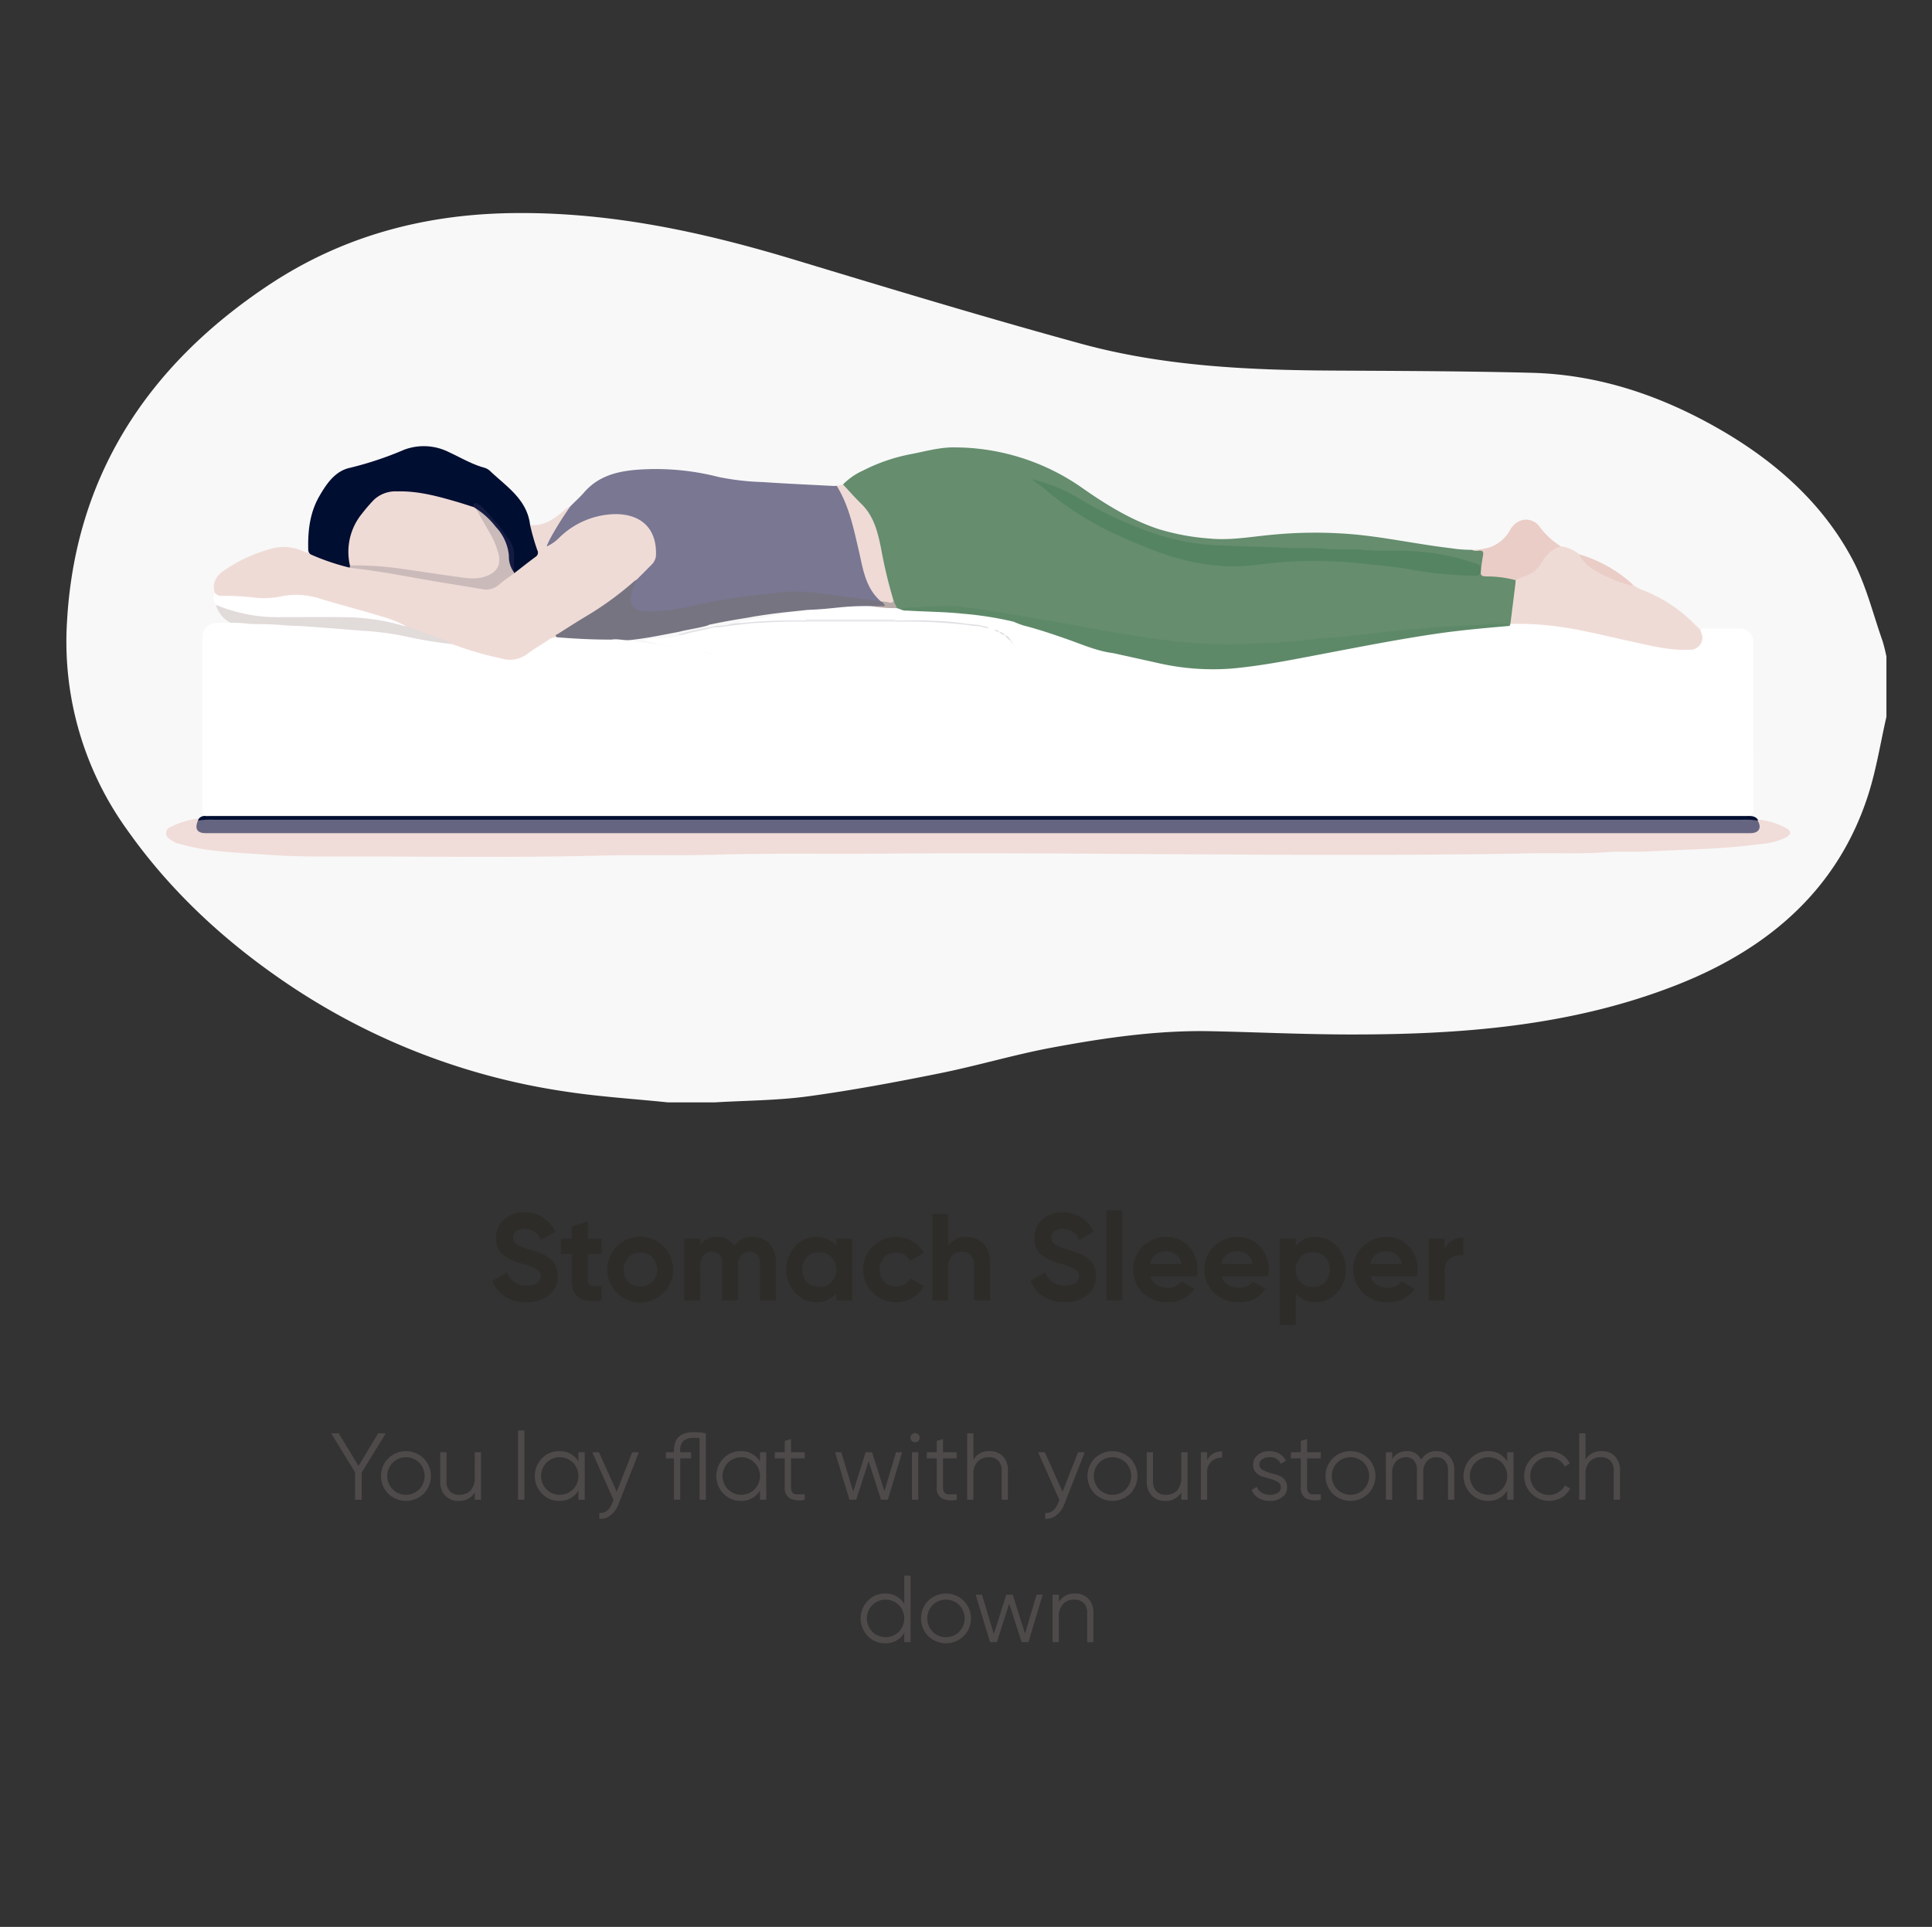 <svg id="stomatch_sleeper" xmlns="http://www.w3.org/2000/svg" xmlns:xlink="http://www.w3.org/1999/xlink" width="407" height="406" viewBox="0 0 407 406">
  <rect x="0" y="0" width="407" height="406" fill="#333333" stroke="none"/>
  <defs>
    <clipPath id="clip-path">
      <rect id="Rectangle_20501" data-name="Rectangle 20501" width="407" height="406" fill="none"/>
    </clipPath>
    <clipPath id="clip-path-4">
      <rect id="Rectangle_20497" data-name="Rectangle 20497" width="342.11" height="86.535" transform="translate(35.001 93.999)" fill="none"/>
    </clipPath>
  </defs>
  <g id="Group_213382" data-name="Group 213382" clip-path="url(#clip-path)">
    <g id="Group_213377" data-name="Group 213377">
      <g id="Group_213376" data-name="Group 213376" clip-path="url(#clip-path)">
        <g id="Group_213375" data-name="Group 213375" opacity="0" style="isolation: isolate">
          <g id="Group_213374" data-name="Group 213374">
            <g id="Group_213373" data-name="Group 213373" clip-path="url(#clip-path)">
              <path id="Path_140526" data-name="Path 140526" d="M40,0H367a40,40,0,0,1,40,40V366a40,40,0,0,1-40,40H40A40,40,0,0,1,0,366V40A40,40,0,0,1,40,0"/>
            </g>
          </g>
        </g>
        <path id="Path_140527" data-name="Path 140527" d="M397.4,151.038V138.364a33.458,33.458,0,0,0-.82-3.318c-2.022-5.718-3.452-11.707-6.281-17.069-6.3-11.946-16.409-20.93-28.6-27.849-11.961-6.793-24.9-11.216-39.1-11.579-13.964-.357-27.94-.392-41.912-.468-17.885-.1-35.732-.942-52.953-5.659C207.485,66.874,187.4,60.785,167.325,54.71c-19.508-5.9-39.19-10.17-59.992-9.8-18.7.333-35.617,5.132-50.612,15.074C30.4,77.435,15.741,101.113,14.109,131.125a67.777,67.777,0,0,0,12.675,43.726c9.231,13.093,20.986,23.945,34.758,33.1a141.341,141.341,0,0,0,57.425,22.017c7.165,1.107,14.451,1.551,21.682,2.3h10.02c6.531-.392,13.126-.391,19.579-1.27,9.326-1.271,18.59-3.011,27.8-4.867,7.909-1.594,15.647-3.928,23.578-5.4,11.028-2.049,22.159-3.687,33.482-3.453,9.48.2,18.957.653,28.436.684,23.886.077,47.485-1.669,69.8-10.473,19.818-7.818,33.949-20.589,40.185-39.914,1.738-5.388,2.6-11.014,3.867-16.532" fill="#f8f8f8"/>
      </g>
    </g>
    <g id="Group_213379" data-name="Group 213379">
      <g id="Group_213378" data-name="Group 213378" clip-path="url(#clip-path-4)">
        <path id="Path_140528" data-name="Path 140528" d="M358.209,132.647a2.361,2.361,0,0,1,1.261-.24c2.331.007,4.663-.007,6.994.006a2.851,2.851,0,0,1,2.894,2.808c0,.039,0,.079,0,.118.005,11.723-.02,23.447.035,35.17.006,1.321-.652,1.227-1.533,1.226q-52.451-.014-104.9-.008H44.383c-1.965,0-1.748.208-1.749-1.795q-.007-17.585,0-35.17c0-2.371,1.172-3.533,3.558-3.535h2.371a2.566,2.566,0,0,1,2.154-.307c2.316.293,4.649.226,6.971.376,4.8.311,9.607.566,14.407.91,2.993.215,5.978.485,8.964.766a32.564,32.564,0,0,1,4.319.73c3.194.743,6.45,1.138,9.673,1.712,2.772.761,5.441,1.867,8.266,2.465,5.809,1.23,4.882,1.354,9.557-1.637.73-.467,1.462-.936,2.162-1.447a3.946,3.946,0,0,1,2.529-.843c3.745.135,7.479.517,11.23.461,6.27.988,12.59,1.657,18.824,2.9a13.579,13.579,0,0,0,3.048.417c-1.911-.275-13-1.962-15.039-2.933-1.289-.613,69.786-2.873,70.674-2.968.672.294,1.415.267,2.1.5-.688-.225-70.654,4.069-70.285,3.346,2.953-2.027,34.394-8.374,43.734-8.366a8.094,8.094,0,0,1,1.532.1c1.8.286,3.615.311,5.424.458a6.436,6.436,0,0,1,1.024.262,20.728,20.728,0,0,0,3.744.36,102.053,102.053,0,0,1,17.975,1.684,7.283,7.283,0,0,1,2.041.572c4.357,1.663.8,3.833.075,4.934-.632.132-.446-.573-.77-.755a7.841,7.841,0,0,0-1.19-1.069c-.364-.3-.824-.436-1.2-.718a.9.9,0,0,0-.681-.144,1.226,1.226,0,0,1,.626.106c.377.3.834.459,1.221.738a6.661,6.661,0,0,1,1.335,1.268c.117.352,2.268-3.512,2.268-3.512.247.78,3.15.5,3.018,1.078,7.21.187,8.954,4.374,16.119,4.622,3.1.59,6.173,1.324,9.255,2a55.048,55.048,0,0,0,15.056,1.263A111.29,111.29,0,0,0,272.43,138.6c10.677-1.958,21.3-4.245,32.064-5.689a102.108,102.108,0,0,1,11.177-1.081c.635-.015,1.236-.258,1.872-.244a5.544,5.544,0,0,0,.73-.326,16.823,16.823,0,0,1,4.011-.1c6.5.271,12.815,1.686,19.122,3.151,3.575.83,7.161,1.611,10.8,2.124a18.834,18.834,0,0,0,3.662.105c1.721-.093,2.523-1.137,2.273-2.862-.05-.347-.19-.7.068-1.019" fill="#fff"/>
        <path id="Path_140529" data-name="Path 140529" d="M189.64,128.366l-.7-.233c-.742-.3-.708-1.067-.987-1.646a64.132,64.132,0,0,1-2.4-9.613c-.229-1.078-.518-2.148-.7-3.231a15.531,15.531,0,0,0-4.88-8.567c-.906-.9-2.044-1.64-2.384-3a14.022,14.022,0,0,1,4.24-2.938A37.364,37.364,0,0,1,192.2,95.631c3.013-.6,5.97-1.44,9.084-1.364a46.972,46.972,0,0,1,26.542,8.43c5.014,3.527,10.19,6.743,16.054,8.722a48.565,48.565,0,0,0,10.89,2.048c4.613.456,9.119-.451,13.664-.835a93.8,93.8,0,0,1,17.486.027c6.593.673,13.08,2.069,19.656,2.841a28.853,28.853,0,0,0,4.48.356,3.992,3.992,0,0,0,1.639.081c.787-.045,1.166.32,1.034,1.036-.166.9.135,1.918-.6,2.691a37.759,37.759,0,0,0-6.187-1.961,36.994,36.994,0,0,0-8.185-1.1q-8.4-.208-16.8-.462c-5.284-.164-10.571-.271-15.852-.471-4.371-.166-8.751-.278-13.11-.768-5.5-.618-10.537-2.688-15.6-4.712a44.964,44.964,0,0,1-6.045-3c-3.836-2.252-7.693-4.458-11.7-5.573,2.06,1.161,4.016,3.024,6.193,4.586a67.159,67.159,0,0,0,15.983,8.427,86.988,86.988,0,0,0,8.725,3.025,45.9,45.9,0,0,0,10.311,1.333,78.6,78.6,0,0,0,8.6-.73,87.37,87.37,0,0,1,13.592-.237q6.385.426,12.72,1.25c1.526.2,3.058.417,4.558.746,3.381.741,6.821.683,10.241.917a5.826,5.826,0,0,0,2.413-.419,2.921,2.921,0,0,0,2.056.658,23.864,23.864,0,0,1,4.062.4,1.976,1.976,0,0,1,1.338.645c.341,1.07-.092,2.1-.193,3.137-.159,1.643-.381,3.279-.629,4.911a2.357,2.357,0,0,1-.442,1.2c-.073.152-.023.387-.28.416a8.8,8.8,0,0,0-3.858-.008c-2.477.288-4.961.2-7.438.375-5,.349-9.984.817-14.967,1.325-6.2.632-12.393,1.354-18.609,1.84-5.193.406-10.387.73-15.6.673a134.127,134.127,0,0,1-21.286-2.221c-8.948-1.54-17.853-3.326-26.828-4.71-2.614-.4-5.234-.783-7.864-1.048-2.719-.274-5.43.256-8.155.242-1.218-.006-2.441-.022-3.662.01" fill="#658d6e"/>
        <path id="Path_140530" data-name="Path 140530" d="M370.3,172.684a15.681,15.681,0,0,1,6.041,1.83c1.045.673,1.023,1.3-.063,1.921a15.305,15.305,0,0,1-5.682,1.432c-3.891.526-7.8.818-11.729,1.011-3.655.18-7.314.278-10.963.489-3.315.192-6.633-.047-9.927.215-4.774.381-9.545.106-14.315.2-27.25.527-54.505.337-81.755.161-19-.123-37.991-.22-56.983-.077-11.29.085-22.586-.136-33.869.213-8.173.252-16.341-.018-24.508.194-19.507.506-39.017.111-58.524.2-4.4.019-8.82-.166-13.215-.478-5.589-.4-11.223-.555-16.668-2.107a5.215,5.215,0,0,1-2.615-1.28,1.336,1.336,0,0,1,.344-2.318,17.947,17.947,0,0,1,6.059-1.836,1.688,1.688,0,0,1,.023.9c-.05,1.446.163,1.7,1.532,1.766.474.024.948.012,1.422.012H368.191c1.776-.04,1.984-.255,1.938-2a.837.837,0,0,1,.17-.436" fill="#f0dcd8"/>
        <path id="Path_140531" data-name="Path 140531" d="M120.219,106.61c.944-.947,1.95-1.841,2.821-2.851,2.9-3.356,6.742-4.413,10.958-4.766a53.025,53.025,0,0,1,17.335,1.5,54.151,54.151,0,0,0,9.378,1.082c4.913.338,9.835.551,14.753.812.272.014.546-.012.82-.019A2.662,2.662,0,0,1,177.4,103.7c1.774,3.355,2.6,7.019,3.472,10.665.488,2.033.93,4.077,1.426,6.109a10.172,10.172,0,0,0,2.749,5.149c.317.3.908.63.418,1.254a13.291,13.291,0,0,1-3.985-.338c-4.309-.536-8.6-1.238-12.936-1.513a46.636,46.636,0,0,0-7.55.5,129.5,129.5,0,0,0-16,2.694,57.166,57.166,0,0,1-7.511.98,7.83,7.83,0,0,1-1.892-.056c-2.351-.355-3.352-1.762-2.891-4.107a10.737,10.737,0,0,1,1.063-2.751,17.3,17.3,0,0,1,2.812-3.025,4.16,4.16,0,0,0,1.3-3.285,6.992,6.992,0,0,0-6.392-7.148,14.962,14.962,0,0,0-11.525,3.2c-1.135.919-2.292,1.811-3.45,2.7-.359.276-.8.733-1.253.391-.5-.369-.111-.893.112-1.272,1.479-2.5,2.633-5.225,4.846-7.238" fill="#797792"/>
        <path id="Path_140532" data-name="Path 140532" d="M120.219,106.61a69.1,69.1,0,0,0-4.271,6.795c-.271.5-.5,1.034-.847,1.771a8.956,8.956,0,0,0,2.832-2.006,17.277,17.277,0,0,1,11.276-4.833c5.384-.191,9.22,2.63,8.978,8.714a2.982,2.982,0,0,1-.968,1.973c-1.016,1.046-2.054,2.071-3.082,3.1-2.942,3.205-6.584,5.493-10.222,7.785-1.87,1.179-3.774,2.3-5.643,3.486-.36.228-.791.4-.914.875a2.863,2.863,0,0,0-1.954.653c-1.466.984-3.009,1.863-4.415,2.925a6,6,0,0,1-5.232.93,74.441,74.441,0,0,1-10.491-3.058c-3.343-1.156-6.688-2.306-9.977-3.618a63.266,63.266,0,0,0-8.815-3.065c-2.9-.758-5.818-1.446-8.659-2.413a16.626,16.626,0,0,0-8.743-.614,19.022,19.022,0,0,1-6.239.168,41.113,41.113,0,0,0-5.9-.325c-.712.007-1.558.012-1.7-1.025-.549-1.69.065-3.339,1.965-4.617a31.958,31.958,0,0,1,10.5-4.738,9.99,9.99,0,0,1,6.356.746c.315.139.724.542.891-.173a31.681,31.681,0,0,0,8.918,3.229c5.68.655,11.291,1.73,16.918,2.711q5.241.914,10.5,1.728a4.42,4.42,0,0,0,3.748-.889c.944-.77,1.94-1.483,2.936-2.188,1.564-1.053,2.989-2.289,4.484-3.433a1.112,1.112,0,0,0,.382-1.443,36.146,36.146,0,0,1-1.194-4.063c-.086-.358-.344-.742.045-1.089,2.836.322,4.923-1.2,6.937-2.855a7.868,7.868,0,0,1,1.6-1.153" fill="#efdbd6"/>
        <path id="Path_140533" data-name="Path 140533" d="M73.666,119.605a47.644,47.644,0,0,1-8.047-2.716c-.453-.172-.529-.5-.678-.836-.126-4.029.285-7.972,2.346-11.531,1.535-2.652,3.357-5.329,6.519-5.972a72.107,72.107,0,0,0,11.359-3.8,11.759,11.759,0,0,1,9.4.517c2.457,1.123,4.781,2.54,7.418,3.266a3,3,0,0,1,1.228.68c3.482,3.31,7.827,5.988,8.464,11.406a46.933,46.933,0,0,0,1.517,5.306,1.035,1.035,0,0,1-.364,1.4c-1.526,1.113-3,2.3-4.5,3.455a.807.807,0,0,1-.227-.266,16.731,16.731,0,0,1-.1-3.288,6.156,6.156,0,0,0-1.2-3.619,56.624,56.624,0,0,0-5.355-6.417c-.488-.508-1.04-1.069-1.752-.248a15.325,15.325,0,0,1-4.209-1.091,55.177,55.177,0,0,0-9.973-1.994,8.923,8.923,0,0,0-8.423,3.739,14.28,14.28,0,0,0-3.167,11.5.833.833,0,0,1-.263.512" fill="#000e31"/>
        <path id="Path_140534" data-name="Path 140534" d="M318.184,131.467q.518-4.146,1.034-8.292c.038-.31.049-.624.072-.936a1.861,1.861,0,0,1,1.4-.966,7.26,7.26,0,0,0,4.254-3.509,9.33,9.33,0,0,1,1.431-1.715,2.925,2.925,0,0,1,2.441-.938,7.237,7.237,0,0,1,3.793,1.655c2.966,3.6,7.08,5.164,11.379,6.4a6.93,6.93,0,0,0,2.031,1.157,30.675,30.675,0,0,1,11.3,7.543,11.715,11.715,0,0,0,.883.778c.068.694.6,1.281.4,2.048a2.589,2.589,0,0,1-2.766,2.221c-4.18.172-8.187-.88-12.209-1.755-5.213-1.134-10.388-2.48-15.682-3.175a60.335,60.335,0,0,0-9.771-.516" fill="#efdbd6"/>
        <path id="Path_140535" data-name="Path 140535" d="M370.3,172.683a.465.465,0,0,1-.02.206,1.226,1.226,0,0,1-1,.241c-2.883-.111-5.768-.047-8.652-.047q-157.836-.007-315.672-.024c-1.08,0-2.2.373-3.258-.163l.23-.448a1.58,1.58,0,0,1,1.368-.514,4.43,4.43,0,0,0,.71.006q161.977,0,323.955-.006c.876,0,1.741-.065,2.342.749" fill="#000e31"/>
        <path id="Path_140536" data-name="Path 140536" d="M328.819,115.114a6.551,6.551,0,0,0-4,3.378,6.546,6.546,0,0,1-3.694,2.954,18.971,18.971,0,0,0-1.84.8,23.826,23.826,0,0,0-6.157-.791c-.589-.032-1.238.011-1.188-.882a.6.6,0,0,1,.017-.848.459.459,0,0,1,.053-.046c.138-.917.256-1.837.419-2.75.135-.755-.191-.954-.892-.924a2.326,2.326,0,0,1-1.48-.148,12.551,12.551,0,0,0,3.915-.58,7.94,7.94,0,0,0,4.041-3.4,4.412,4.412,0,0,1,2.252-2.162,3.456,3.456,0,0,1,4.141,1.386,16.7,16.7,0,0,0,4.41,4.015" fill="#eacdc6"/>
        <path id="Path_140537" data-name="Path 140537" d="M45.232,124.835a1.579,1.579,0,0,0,1.524.706,54.325,54.325,0,0,1,7.4.443,19.131,19.131,0,0,0,5.615-.435,16.394,16.394,0,0,1,7.883.665c4.2,1.28,8.47,2.354,12.667,3.652a24.84,24.84,0,0,1,5.23,2.071c-.436.367-.9.165-1.35.054a52.255,52.255,0,0,0-12.884-1.585c-4.5.028-9,.067-13.5-.013a32.266,32.266,0,0,1-10.56-1.864,3.242,3.242,0,0,1-1.782-1.09,2.529,2.529,0,0,1-.243-2.6" fill="#fff"/>
        <path id="Path_140538" data-name="Path 140538" d="M185.586,126.732c-3.343-2.878-3.8-7-4.72-10.924-.932-3.978-1.766-7.987-3.616-11.68-.3-.6-.643-1.172-.966-1.757l1.314-.289c1.263,1.346,2.472,2.747,3.8,4.026,2.679,2.583,3.5,5.957,4.205,9.4a97.769,97.769,0,0,0,2.62,10.981c.239.681-.285.7-.694.753a5.107,5.107,0,0,1-1.612-.263.781.781,0,0,1-.331-.251" fill="#efdad6"/>
        <path id="Path_140539" data-name="Path 140539" d="M45.475,127.438a33.607,33.607,0,0,0,13.56,2.6c4.5,0,9-.042,13.5.01a44.851,44.851,0,0,1,12.424,1.811,3.481,3.481,0,0,0,.584.073c2.582.93,5.161,1.866,7.747,2.786a5.8,5.8,0,0,1,1.972,1,92.368,92.368,0,0,1-10.2-1.712,62.351,62.351,0,0,0-8.979-1.123c-4.027-.341-8.058-.643-12.09-.935-1.41-.1-2.822-.071-4.24-.211-2.345-.231-4.716-.222-7.077-.275a32.4,32.4,0,0,0-4.118-.245,6.192,6.192,0,0,1-3.083-3.787" fill="#e1dbda"/>
        <path id="Path_140540" data-name="Path 140540" d="M343.992,123.17c-.206.285-.454.21-.734.118a30.906,30.906,0,0,1-7.134-3,8.889,8.889,0,0,1-3.511-3.516,28.668,28.668,0,0,1,11.379,6.4" fill="#eacdc6"/>
        <path id="Path_140541" data-name="Path 140541" d="M189.64,128.366a9.29,9.29,0,0,1,3.581-.369,63.929,63.929,0,0,1,8.021-.285c3.116.286,6.217.791,9.308,1.3,5.259.86,10.514,1.751,15.755,2.712,4.164.763,8.327,1.523,12.508,2.187,3.522.56,7.042,1.088,10.6,1.375a99.242,99.242,0,0,0,11.908.422c4.7-.187,9.415-.323,14.1-.893,2.84-.345,5.707-.461,8.555-.754,3.273-.337,6.534-.781,9.8-1.131,2.028-.217,4.072-.29,6.1-.527,4.725-.552,9.484-.537,14.219-.913,1.06-.084,2.132-.015,3.2-.022.307,0,.545.079.6.423-5.108.443-10.212.891-15.29,1.636-7.886,1.157-15.7,2.688-23.528,4.176-6.432,1.223-12.851,2.536-19.378,3.144a51.614,51.614,0,0,1-16-1.2q-4.617-1.021-9.234-2.039c-3.355-.422-6.427-1.794-9.575-2.9-3.087-1.08-6.181-2.133-9.351-2.941a17.9,17.9,0,0,1-1.963-.761A70.692,70.692,0,0,0,203,129.328c-3.95-.425-7.923-.43-11.883-.674a2.9,2.9,0,0,1-1.488-.285" fill="#5e8969"/>
        <path id="Path_140542" data-name="Path 140542" d="M185.585,126.728c.076.01.152.022.227.037.342.168.816.3.714.774s-.587.233-.887.235a9.233,9.233,0,0,1-2.191-.063c-6.11-.087-7.272.572-13.378.8-5.267.563-6.707.661-11.461,1.433-1.394.3-4.471.671-9.256,1.7-.344.39-5.6,1.208-6.064,1.429-5.326,1.023-7.066,1.4-10.56,1.788-1.283.141-2.561-.318-3.853-.1-3.848.028-7.686-.182-11.52-.481-.683-.477,0-.606.231-.753,1.9-1.21,3.791-2.422,5.719-3.58a67.715,67.715,0,0,0,10.236-7.428,4.52,4.52,0,0,1,.592-.386c-.307.766-.641,1.524-.917,2.3-.95,2.681.214,4.423,3.047,4.407a43.883,43.883,0,0,0,9.1-1.075A119.377,119.377,0,0,1,160.1,125.3c2.187-.2,4.362-.549,6.552-.665a42.835,42.835,0,0,1,7.277.546c2.764.327,5.52.713,8.279,1.079,1.127.149,2.251.315,3.376.474" fill="#777482"/>
        <path id="Path_140543" data-name="Path 140543" d="M188.687,130.987H169.715c-.07-.088-.224-.092-.237-.236.311-.353.73-.229,1.109-.23q8.5-.01,16.991,0c.378,0,.8-.126,1.108.229.084.052.112.1.084.157s-.055.079-.083.079" fill="#e9eaed"/>
        <path id="Path_140544" data-name="Path 140544" d="M169.478,130.75l.237.236c-3.393-.116-6.78.089-10.164.266-2.15.112-4.288.447-6.431.682-.079-.052-.1-.1-.079-.156s.053-.078.079-.078a8.684,8.684,0,0,1,2.993-.427,108.441,108.441,0,0,1,13.365-.523" fill="#e0dfe5"/>
        <path id="Path_140545" data-name="Path 140545" d="M188.687,130.987v-.237c2.485,0,4.978-.121,7.453.037a56.1,56.1,0,0,1,7.721.676c.079.052.105.1.079.157s-.053.079-.079.079a115.825,115.825,0,0,0-15.173-.712" fill="#e0dfe5"/>
        <path id="Path_140546" data-name="Path 140546" d="M183.449,127.71h2.9c.035-.525-.407-.638-.535-.946a3.784,3.784,0,0,1,1.27.141c.413.049.982.311,1.139-.417l.721,1.644a30.552,30.552,0,0,1-5.494-.422" fill="#b7aba8"/>
        <path id="Path_140547" data-name="Path 140547" d="M142.925,133.834l.238-.24a51.063,51.063,0,0,1,6.456-1.422c.3-.056.6-.151.894-.227.084.052.112.1.083.155s-.056.077-.085.077c-1.771.4-3.534.828-5.315,1.166a7.065,7.065,0,0,1-2.272.492" fill="#e3e3e7"/>
        <path id="Path_140548" data-name="Path 140548" d="M203.86,131.7v-.235l2.608.243c.07.051.093.1.07.154s-.046.077-.069.077a15.4,15.4,0,0,1-2.608-.238" fill="#dfdfe4"/>
        <path id="Path_140549" data-name="Path 140549" d="M150.512,132.173v-.232l2.607-.242v.234a15.2,15.2,0,0,1-2.608.239" fill="#e0dfe4"/>
        <path id="Path_140550" data-name="Path 140550" d="M206.468,131.937v-.232c.577.35,1.323.132,1.865.638a4.26,4.26,0,0,1-1.864-.407" fill="#e0e0e5"/>
        <path id="Path_140551" data-name="Path 140551" d="M211.686,133.83c.6.062.888.513,1.188.949.072.056.1.111.07.166s-.05.081-.074.081a3.867,3.867,0,0,1-1.188-1.194Z" fill="#e0e0e4"/>
        <path id="Path_140552" data-name="Path 140552" d="M210.5,133.12a1.473,1.473,0,0,1,1.186.71,1.488,1.488,0,0,1-1.185-.712Z" fill="#e0dfe4"/>
        <path id="Path_140553" data-name="Path 140553" d="M210.5,133.121a1.3,1.3,0,0,1-1.049-.377.971.971,0,0,1,1.051.375" fill="#e1e1e6"/>
        <path id="Path_140554" data-name="Path 140554" d="M212.87,135.027v-.248a.839.839,0,0,1,.47.947.714.714,0,0,1-.474-.7" fill="#faf3f0"/>
        <path id="Path_140555" data-name="Path 140555" d="M312.015,119.676c-.023.3-.047.6-.07.894a1.144,1.144,0,0,1-1.29.721,77.658,77.658,0,0,1-12.422-1.11c-3.3-.64-6.665-.985-10.026-1.315a104,104,0,0,0-14.137-.642c-3.289.126-6.57.428-9.845.856a37.89,37.89,0,0,1-10.447-.24c-7.143-1.053-13.67-3.936-20.132-6.917a66.17,66.17,0,0,1-13.674-9c-.839-.678-1.768-1.246-2.615-1.934a34.91,34.91,0,0,1,10.407,4.315,81.852,81.852,0,0,0,15.082,7,48.223,48.223,0,0,0,14.068,2.609c4.523.236,9.05.3,13.57.5,2.878.127,5.765-.05,8.622.219,2.724.257,5.451-.037,8.149.237,2.645.269,5.278.136,7.916.188a48.185,48.185,0,0,1,15.388,2.584c.574.205,1.267.273,1.458,1.032" fill="#558463"/>
        <path id="Path_140556" data-name="Path 140556" d="M41.7,172.9a17.083,17.083,0,0,1,3.529-.178H366.754a17.807,17.807,0,0,1,3.529.171c.891,1.524.28,2.624-1.475,2.655-.316.006-.632,0-.948,0H43.273c-1.753-.02-2.3-.936-1.576-2.648" fill="#666581"/>
        <path id="Path_140557" data-name="Path 140557" d="M108.3,120.615a1.617,1.617,0,0,0,.039.167c-1.073.793-2.2,1.525-3.2,2.4a4.124,4.124,0,0,1-3.66.943c-3.547-.615-7.106-1.158-10.655-1.763-5.13-.875-10.232-1.915-15.407-2.511-.583-.067-1.163-.161-1.744-.242.018-.154.036-.308.053-.463.459-.42,1.033-.321,1.577-.338,4.642-.144,9.2.676,13.766,1.292,3.362.453,6.7,1.059,10.081,1.4a7.811,7.811,0,0,0,4.22-.911,3.16,3.16,0,0,0,1.4-3.49,15.621,15.621,0,0,0-1.8-4.482c-.774-1.375-1.582-2.729-2.393-4.082a1.9,1.9,0,0,1-.459-1.313c.5-.508.888-.043,1.185.217a23.4,23.4,0,0,1,5.165,5.91,8.265,8.265,0,0,1,.955,3.13,26.4,26.4,0,0,0,.873,4.136" fill="#cabbba"/>
        <path id="Path_140558" data-name="Path 140558" d="M100.236,107.136c.948,1.669,1.887,3.344,2.847,5.007a17.175,17.175,0,0,1,1.954,4.653c.528,2.252-.4,3.767-2.538,4.579-2.265.862-4.491.382-6.716.081-3.8-.514-7.585-1.122-11.384-1.642a65.913,65.913,0,0,0-10.681-.672,12.707,12.707,0,0,1,2.569-10.955,32.8,32.8,0,0,1,2.547-2.938,6.653,6.653,0,0,1,4.88-1.71c4.3-.118,8.4.992,12.476,2.181,1.2.349,2.381.743,3.571,1.117.226-.008.415.044.475.3" fill="#efdbd6"/>
        <path id="Path_140559" data-name="Path 140559" d="M100.237,107.136l-.475-.3c-.084-.9.261-1.042,1-.585,1.608,1,2.564,2.637,3.846,3.953.921.945,1.544,2.171,2.4,3.185a5.627,5.627,0,0,1,1.3,3.919c-.019,1.1-.01,2.2-.014,3.306a5.543,5.543,0,0,1-1.088-3.51,10.089,10.089,0,0,0-2.759-6.089,16.445,16.445,0,0,0-4.214-3.88" fill="#141b43"/>
      </g>
    </g>
    <g id="Group_213381" data-name="Group 213381">
      <g id="Group_213380" data-name="Group 213380" clip-path="url(#clip-path)">
        <path id="Path_140560" data-name="Path 140560" d="M81.26,302l-5.06,8.261V316H74.8v-5.779L69.76,302h1.58l4.183,6.862L79.68,302Z" fill="#4f4a4a"/>
        <path id="Path_140561" data-name="Path 140561" d="M89.25,314.731a5.362,5.362,0,0,1-7.46,0,5.313,5.313,0,0,1,0-7.461,5.362,5.362,0,0,1,7.46,0,5.313,5.313,0,0,1,0,7.461m-6.53-.921a3.984,3.984,0,0,0,5.6,0,4.032,4.032,0,0,0,0-5.619,3.981,3.981,0,0,0-5.6,0,4.032,4.032,0,0,0,0,5.619" fill="#4f4a4a"/>
        <path id="Path_140562" data-name="Path 140562" d="M100.02,306h1.32v10h-1.32v-1.56a3.7,3.7,0,0,1-3.36,1.8,3.765,3.765,0,0,1-2.871-1.11,4.176,4.176,0,0,1-1.049-2.99V306h1.32v6.14a2.884,2.884,0,0,0,.71,2.08,2.65,2.65,0,0,0,2.01.74,3.141,3.141,0,0,0,2.339-.91,3.856,3.856,0,0,0,.9-2.81Z" fill="#4f4a4a"/>
        <rect id="Rectangle_20498" data-name="Rectangle 20498" width="1.32" height="14.6" transform="translate(109.14 301.4)" fill="#4f4a4a"/>
        <path id="Path_140563" data-name="Path 140563" d="M121.859,306h1.32v10h-1.32v-1.96a4.477,4.477,0,0,1-4.04,2.2,4.955,4.955,0,0,1-3.65-1.521,5.336,5.336,0,0,1,0-7.439,4.955,4.955,0,0,1,3.65-1.521,4.478,4.478,0,0,1,4.04,2.2Zm-6.74,7.81a3.984,3.984,0,0,0,5.6,0,4.032,4.032,0,0,0,0-5.619,3.981,3.981,0,0,0-5.6,0,4.032,4.032,0,0,0,0,5.619" fill="#4f4a4a"/>
        <path id="Path_140564" data-name="Path 140564" d="M133.179,306h1.4l-4.28,10.92a5.427,5.427,0,0,1-1.65,2.33,3.326,3.326,0,0,1-2.39.75v-1.24q1.8.2,2.734-2.082l.253-.646L124.779,306h1.4l3.743,8.308Z" fill="#4f4a4a"/>
        <path id="Path_140565" data-name="Path 140565" d="M146.179,301.76a14.572,14.572,0,0,1,2.52.24v14h-1.32V303.02c-.427-.039-.827-.06-1.2-.06a3.254,3.254,0,0,0-2.18.611,2.567,2.567,0,0,0-.7,2.029v.4h2.28v1.281H143.3V316h-1.32v-8.719h-1.7V306h1.7v-.4q0-3.84,4.2-3.84" fill="#4f4a4a"/>
        <path id="Path_140566" data-name="Path 140566" d="M160.1,306h1.32v10H160.1v-1.96a4.477,4.477,0,0,1-4.04,2.2,4.955,4.955,0,0,1-3.65-1.521,5.336,5.336,0,0,1,0-7.439,4.955,4.955,0,0,1,3.65-1.521,4.478,4.478,0,0,1,4.04,2.2Zm-6.74,7.81a3.984,3.984,0,0,0,5.6,0,4.032,4.032,0,0,0,0-5.619,3.981,3.981,0,0,0-5.6,0,4.032,4.032,0,0,0,0,5.619" fill="#4f4a4a"/>
        <path id="Path_140567" data-name="Path 140567" d="M169.519,307.28h-2.88v6.06a1.715,1.715,0,0,0,.32,1.169,1.264,1.264,0,0,0,.96.361q.639.011,1.6-.03V316a4.865,4.865,0,0,1-3.15-.3,2.508,2.508,0,0,1-1.05-2.36v-6.06h-2.1V306h2.1v-2.4l1.32-.4V306h2.88Z" fill="#4f4a4a"/>
        <path id="Path_140568" data-name="Path 140568" d="M188.759,306h1.277l-3,10H185.6l-2.611-8.138L180.377,316h-1.433l-3.025-10h1.319l2.5,8.3,2.62-8.3h1.362l2.593,8.211Z" fill="#4f4a4a"/>
        <path id="Path_140569" data-name="Path 140569" d="M193.458,303.6a.966.966,0,1,1,.28-.68.925.925,0,0,1-.28.68m-1.34,2.4h1.32v10h-1.32Z" fill="#4f4a4a"/>
        <path id="Path_140570" data-name="Path 140570" d="M201.539,307.28h-2.88v6.06a1.715,1.715,0,0,0,.32,1.169,1.264,1.264,0,0,0,.96.361q.639.011,1.6-.03V316a4.865,4.865,0,0,1-3.15-.3,2.508,2.508,0,0,1-1.05-2.36v-6.06h-2.1V306h2.1v-2.4l1.32-.4V306h2.88Z" fill="#4f4a4a"/>
        <path id="Path_140571" data-name="Path 140571" d="M208.418,305.76a3.762,3.762,0,0,1,2.87,1.11,4.176,4.176,0,0,1,1.05,2.991V316h-1.319v-6.139a2.887,2.887,0,0,0-.71-2.08,2.655,2.655,0,0,0-2.011-.741,3.151,3.151,0,0,0-2.34.91,3.856,3.856,0,0,0-.9,2.81V316h-1.321V302h1.321v5.56a3.7,3.7,0,0,1,3.359-1.8" fill="#4f4a4a"/>
        <path id="Path_140572" data-name="Path 140572" d="M227.1,306h1.4l-4.28,10.92a5.426,5.426,0,0,1-1.649,2.33,3.326,3.326,0,0,1-2.39.75v-1.24q1.8.2,2.734-2.082l.253-.646L218.7,306h1.4l3.743,8.308Z" fill="#4f4a4a"/>
        <path id="Path_140573" data-name="Path 140573" d="M238.088,314.731a5.362,5.362,0,0,1-7.46,0,5.313,5.313,0,0,1,0-7.461,5.362,5.362,0,0,1,7.46,0,5.31,5.31,0,0,1,0,7.461m-6.53-.921a3.985,3.985,0,0,0,5.6,0,4.034,4.034,0,0,0,0-5.619,3.982,3.982,0,0,0-5.6,0,4.032,4.032,0,0,0,0,5.619" fill="#4f4a4a"/>
        <path id="Path_140574" data-name="Path 140574" d="M248.858,306h1.319v10h-1.319v-1.56a3.7,3.7,0,0,1-3.36,1.8,3.762,3.762,0,0,1-2.87-1.11,4.167,4.167,0,0,1-1.05-2.99V306h1.32v6.14a2.88,2.88,0,0,0,.71,2.08,2.651,2.651,0,0,0,2.01.74,3.145,3.145,0,0,0,2.34-.91,3.856,3.856,0,0,0,.9-2.81Z" fill="#4f4a4a"/>
        <path id="Path_140575" data-name="Path 140575" d="M254.3,307.66a3.251,3.251,0,0,1,3.16-1.82v1.28a3.277,3.277,0,0,0-2.26.8,3.207,3.207,0,0,0-.9,2.52V316h-1.32V306h1.32Z" fill="#4f4a4a"/>
        <path id="Path_140576" data-name="Path 140576" d="M265.3,308.594a1.207,1.207,0,0,0,.608,1.062,5.474,5.474,0,0,0,1.468.639l1.72.491a3.081,3.081,0,0,1,1.452.889,2.392,2.392,0,0,1,.592,1.686,2.533,2.533,0,0,1-1.01,2.08,4.081,4.081,0,0,1-2.61.8,4.481,4.481,0,0,1-2.45-.64,3.428,3.428,0,0,1-1.411-1.659l1.12-.66a2.346,2.346,0,0,0,1.011,1.229,3.231,3.231,0,0,0,1.73.45,3.182,3.182,0,0,0,1.639-.389,1.306,1.306,0,0,0,.661-1.209,1.239,1.239,0,0,0-.6-1.08,5.224,5.224,0,0,0-1.461-.645l-1.72-.491a3.178,3.178,0,0,1-1.459-.876,2.294,2.294,0,0,1-.6-1.65,2.568,2.568,0,0,1,.969-2.04,3.665,3.665,0,0,1,2.451-.82,4.1,4.1,0,0,1,2.14.55,3.378,3.378,0,0,1,1.36,1.49l-1.1.641a2.327,2.327,0,0,0-2.4-1.4,2.651,2.651,0,0,0-1.48.4,1.29,1.29,0,0,0-.62,1.15" fill="#4f4a4a"/>
        <path id="Path_140577" data-name="Path 140577" d="M278.238,307.28h-2.881v6.06a1.72,1.72,0,0,0,.32,1.169,1.265,1.265,0,0,0,.96.361q.641.011,1.6-.03V316a4.865,4.865,0,0,1-3.15-.3,2.506,2.506,0,0,1-1.05-2.36v-6.06h-2.1V306h2.1v-2.4l1.319-.4V306h2.881Z" fill="#4f4a4a"/>
        <path id="Path_140578" data-name="Path 140578" d="M288.227,314.731a5.362,5.362,0,0,1-7.46,0,5.313,5.313,0,0,1,0-7.461,5.362,5.362,0,0,1,7.46,0,5.31,5.31,0,0,1,0,7.461m-6.53-.921a3.985,3.985,0,0,0,5.6,0,4.034,4.034,0,0,0,0-5.619,3.982,3.982,0,0,0-5.6,0,4.032,4.032,0,0,0,0,5.619" fill="#4f4a4a"/>
        <path id="Path_140579" data-name="Path 140579" d="M302.618,305.76a3.575,3.575,0,0,1,2.71,1.08,4.057,4.057,0,0,1,1.029,2.92V316h-1.319v-6.24a2.821,2.821,0,0,0-.67-2.01,2.327,2.327,0,0,0-1.771-.71,2.611,2.611,0,0,0-2.009.83,3.711,3.711,0,0,0-.771,2.59V316H298.5v-6.24a2.923,2.923,0,0,0-.63-2.02,2.187,2.187,0,0,0-1.71-.7,2.78,2.78,0,0,0-2.04.84,3.511,3.511,0,0,0-.84,2.58V316h-1.32V306h1.32v1.46a3.426,3.426,0,0,1,3.06-1.7,3.106,3.106,0,0,1,3.04,1.82,3.528,3.528,0,0,1,3.24-1.82" fill="#4f4a4a"/>
        <path id="Path_140580" data-name="Path 140580" d="M317.517,306h1.321v10h-1.321v-1.96a4.476,4.476,0,0,1-4.04,2.2,4.951,4.951,0,0,1-3.649-1.521,5.333,5.333,0,0,1,0-7.439,4.951,4.951,0,0,1,3.649-1.521,4.477,4.477,0,0,1,4.04,2.2Zm-6.74,7.81a3.985,3.985,0,0,0,5.6,0,4.034,4.034,0,0,0,0-5.619,3.982,3.982,0,0,0-5.6,0,4.032,4.032,0,0,0,0,5.619" fill="#4f4a4a"/>
        <path id="Path_140581" data-name="Path 140581" d="M326.3,316.24a5.24,5.24,0,1,1,2.66-9.771,4.22,4.22,0,0,1,1.72,1.911l-1.08.62a3.115,3.115,0,0,0-1.29-1.43,3.859,3.859,0,0,0-2.01-.53,3.8,3.8,0,0,0-2.8,1.15,4.034,4.034,0,0,0,0,5.619,3.885,3.885,0,0,0,6.181-.809l1.1.639a4.616,4.616,0,0,1-1.819,1.9,5.183,5.183,0,0,1-2.66.7" fill="#4f4a4a"/>
        <path id="Path_140582" data-name="Path 140582" d="M337.357,305.76a3.762,3.762,0,0,1,2.87,1.11,4.18,4.18,0,0,1,1.05,2.991V316h-1.32v-6.139a2.882,2.882,0,0,0-.71-2.08,2.655,2.655,0,0,0-2.01-.741,3.149,3.149,0,0,0-2.34.91,3.852,3.852,0,0,0-.9,2.81V316h-1.321V302H334v5.56a3.7,3.7,0,0,1,3.36-1.8" fill="#4f4a4a"/>
        <path id="Path_140583" data-name="Path 140583" d="M190.5,332h1.32v14H190.5v-1.96a4.477,4.477,0,0,1-4.04,2.2,4.955,4.955,0,0,1-3.65-1.521,5.336,5.336,0,0,1,0-7.439,4.955,4.955,0,0,1,3.65-1.521,4.478,4.478,0,0,1,4.04,2.2Zm-6.74,11.81a3.984,3.984,0,0,0,5.6,0,4.032,4.032,0,0,0,0-5.619,3.981,3.981,0,0,0-5.6,0,4.032,4.032,0,0,0,0,5.619" fill="#4f4a4a"/>
        <path id="Path_140584" data-name="Path 140584" d="M203.01,344.731a5.362,5.362,0,0,1-7.46,0,5.313,5.313,0,0,1,0-7.461,5.362,5.362,0,0,1,7.46,0,5.313,5.313,0,0,1,0,7.461m-6.53-.921a3.984,3.984,0,0,0,5.6,0,4.032,4.032,0,0,0,0-5.619,3.981,3.981,0,0,0-5.6,0,4.032,4.032,0,0,0,0,5.619" fill="#4f4a4a"/>
        <path id="Path_140585" data-name="Path 140585" d="M218.379,336h1.277l-3,10h-1.441l-2.611-8.138L210,346h-1.433l-3.026-10h1.319l2.5,8.3,2.621-8.3h1.362l2.592,8.211Z" fill="#4f4a4a"/>
        <path id="Path_140586" data-name="Path 140586" d="M226.42,335.76a3.758,3.758,0,0,1,2.869,1.11,4.177,4.177,0,0,1,1.051,2.991V346h-1.32v-6.139a2.882,2.882,0,0,0-.71-2.08,2.655,2.655,0,0,0-2.011-.741,3.152,3.152,0,0,0-2.34.91,3.856,3.856,0,0,0-.9,2.81V346h-1.321V336h1.321v1.56a3.7,3.7,0,0,1,3.36-1.8" fill="#4f4a4a"/>
        <path id="Path_140587" data-name="Path 140587" d="M110.9,274.364a8.13,8.13,0,0,1-4.55-1.209,6.469,6.469,0,0,1-2.6-3.289l3.068-1.794a4.087,4.087,0,0,0,4.186,2.781,3.6,3.6,0,0,0,2.21-.546,1.718,1.718,0,0,0-.156-2.873,13.31,13.31,0,0,0-3.068-1.156,19.011,19.011,0,0,1-2.067-.728,8.95,8.95,0,0,1-1.69-.975,3.98,3.98,0,0,1-1.287-1.547,5.061,5.061,0,0,1-.442-2.185,4.874,4.874,0,0,1,1.755-3.938,6.369,6.369,0,0,1,4.225-1.47,7.037,7.037,0,0,1,3.887,1.079,7.259,7.259,0,0,1,2.613,3l-3.016,1.743a3.633,3.633,0,0,0-3.484-2.34,2.754,2.754,0,0,0-1.755.506,1.6,1.6,0,0,0-.637,1.314,1.657,1.657,0,0,0,.715,1.391,10.011,10.011,0,0,0,2.743,1.157c.555.174.975.307,1.261.4s.676.242,1.17.442a6.986,6.986,0,0,1,1.144.559,9.043,9.043,0,0,1,.923.7,3.612,3.612,0,0,1,.793.91,5.208,5.208,0,0,1,.663,2.575,4.881,4.881,0,0,1-1.833,4,7.353,7.353,0,0,1-4.771,1.482" fill="#2d2c29"/>
        <path id="Path_140588" data-name="Path 140588" d="M126.738,264.224H123.8v5.408a1.283,1.283,0,0,0,.338.988,1.544,1.544,0,0,0,.988.351,14.242,14.242,0,0,0,1.612-.013V274q-3.459.39-4.875-.65t-1.417-3.718v-5.408h-2.262V261h2.262v-2.626l3.354-1.013V261h2.938Z" fill="#2d2c29"/>
        <path id="Path_140589" data-name="Path 140589" d="M139.79,272.375a6.936,6.936,0,1,1,2-4.875,6.673,6.673,0,0,1-2,4.875m-7.4-2.3a3.379,3.379,0,0,0,2.509,1.014,3.424,3.424,0,0,0,2.522-1.014,3.774,3.774,0,0,0,0-5.148,3.424,3.424,0,0,0-2.522-1.014,3.379,3.379,0,0,0-2.509,1.014,3.81,3.81,0,0,0,0,5.148" fill="#2d2c29"/>
        <path id="Path_140590" data-name="Path 140590" d="M158.536,260.636a4.623,4.623,0,0,1,3.575,1.456,5.542,5.542,0,0,1,1.339,3.9V274H160.1v-7.774a2.664,2.664,0,0,0-.572-1.819,2.034,2.034,0,0,0-1.612-.651,2.206,2.206,0,0,0-1.781.754,3.3,3.3,0,0,0-.637,2.185V274H152.14v-7.774a2.664,2.664,0,0,0-.572-1.819,2.034,2.034,0,0,0-1.612-.651,2.254,2.254,0,0,0-1.781.754,3.212,3.212,0,0,0-.663,2.185V274h-3.354V261h3.354v1.378a4.049,4.049,0,0,1,3.614-1.742,3.853,3.853,0,0,1,3.536,1.872,4.406,4.406,0,0,1,3.874-1.872" fill="#2d2c29"/>
        <path id="Path_140591" data-name="Path 140591" d="M176.189,261h3.354v13h-3.354v-1.534a5.1,5.1,0,0,1-4.238,1.9,5.887,5.887,0,0,1-4.459-1.99,7.322,7.322,0,0,1,0-9.75,5.889,5.889,0,0,1,4.459-1.989,5.1,5.1,0,0,1,4.238,1.9ZM170,270.139a3.46,3.46,0,0,0,2.575,1.027,3.5,3.5,0,0,0,2.586-1.027,3.9,3.9,0,0,0,0-5.277,3.507,3.507,0,0,0-2.586-1.028A3.464,3.464,0,0,0,170,264.862a3.94,3.94,0,0,0,0,5.277" fill="#2d2c29"/>
        <path id="Path_140592" data-name="Path 140592" d="M188.773,274.364a6.865,6.865,0,1,1,0-13.729,6.736,6.736,0,0,1,3.458.911,6.061,6.061,0,0,1,2.366,2.444l-2.886,1.689a2.946,2.946,0,0,0-1.183-1.273,3.431,3.431,0,0,0-1.781-.468,3.355,3.355,0,0,0-2.5,1,3.78,3.78,0,0,0,0,5.1,3.359,3.359,0,0,0,2.5,1,3.559,3.559,0,0,0,1.807-.455,2.864,2.864,0,0,0,1.183-1.261l2.912,1.664a6.508,6.508,0,0,1-2.418,2.457,6.678,6.678,0,0,1-3.458.923" fill="#2d2c29"/>
        <path id="Path_140593" data-name="Path 140593" d="M203.645,260.636a4.706,4.706,0,0,1,3.522,1.431,5.423,5.423,0,0,1,1.391,3.951V274h-3.353v-7.566a2.665,2.665,0,0,0-.7-1.988,2.559,2.559,0,0,0-1.872-.69,2.766,2.766,0,0,0-2.08.806,3.355,3.355,0,0,0-.78,2.419V274h-3.354V255.8h3.354v6.656a4.33,4.33,0,0,1,3.874-1.82" fill="#2d2c29"/>
        <path id="Path_140594" data-name="Path 140594" d="M224.289,274.364a8.133,8.133,0,0,1-4.551-1.209,6.467,6.467,0,0,1-2.6-3.289l3.068-1.794a4.086,4.086,0,0,0,4.186,2.781,3.591,3.591,0,0,0,2.209-.546,1.718,1.718,0,0,0-.155-2.873,13.329,13.329,0,0,0-3.068-1.156,19.112,19.112,0,0,1-2.068-.728,8.981,8.981,0,0,1-1.69-.975,3.977,3.977,0,0,1-1.286-1.547,5.061,5.061,0,0,1-.442-2.185,4.871,4.871,0,0,1,1.755-3.938,6.369,6.369,0,0,1,4.225-1.47,7.037,7.037,0,0,1,3.887,1.079,7.266,7.266,0,0,1,2.613,3l-3.016,1.743a3.634,3.634,0,0,0-3.484-2.34,2.757,2.757,0,0,0-1.756.506,1.605,1.605,0,0,0-.637,1.314,1.659,1.659,0,0,0,.715,1.391,10.021,10.021,0,0,0,2.744,1.157c.554.174.975.307,1.26.4s.677.242,1.17.442a7.044,7.044,0,0,1,1.145.559,9.046,9.046,0,0,1,.922.7,3.617,3.617,0,0,1,.794.91,5.237,5.237,0,0,1,.663,2.575,4.883,4.883,0,0,1-1.833,4,7.353,7.353,0,0,1-4.771,1.482" fill="#2d2c29"/>
        <rect id="Rectangle_20499" data-name="Rectangle 20499" width="3.354" height="18.98" transform="translate(233.077 255.02)" fill="#2d2c29"/>
        <path id="Path_140595" data-name="Path 140595" d="M242.333,268.878q.675,2.443,3.666,2.444a3.43,3.43,0,0,0,2.911-1.3l2.705,1.56a6.45,6.45,0,0,1-5.668,2.782,6.991,6.991,0,0,1-5.174-1.95,6.86,6.86,0,0,1,4.914-11.779,6.2,6.2,0,0,1,4.719,1.977,6.864,6.864,0,0,1,1.858,4.888,8.018,8.018,0,0,1-.129,1.378Zm-.052-2.6h6.629a3.145,3.145,0,0,0-1.182-1.977,3.4,3.4,0,0,0-2.041-.649,3.528,3.528,0,0,0-2.236.689,3.28,3.28,0,0,0-1.17,1.937" fill="#2d2c29"/>
        <path id="Path_140596" data-name="Path 140596" d="M257.335,268.878q.675,2.443,3.666,2.444a3.43,3.43,0,0,0,2.911-1.3l2.705,1.56a6.45,6.45,0,0,1-5.668,2.782,6.991,6.991,0,0,1-5.174-1.95,6.86,6.86,0,0,1,4.914-11.779,6.2,6.2,0,0,1,4.719,1.977,6.864,6.864,0,0,1,1.858,4.888,8.019,8.019,0,0,1-.129,1.378Zm-.052-2.6h6.629a3.145,3.145,0,0,0-1.182-1.977,3.4,3.4,0,0,0-2.041-.649,3.528,3.528,0,0,0-2.236.689,3.28,3.28,0,0,0-1.17,1.937" fill="#2d2c29"/>
        <path id="Path_140597" data-name="Path 140597" d="M277.172,260.636a5.921,5.921,0,0,1,4.486,1.989,7.324,7.324,0,0,1,0,9.75,5.918,5.918,0,0,1-4.486,1.99,5.029,5.029,0,0,1-4.211-1.9V279.2h-3.354V261h3.354v1.535a5.029,5.029,0,0,1,4.211-1.9m-3.2,9.5a3.458,3.458,0,0,0,2.574,1.027,3.5,3.5,0,0,0,2.586-1.027,3.9,3.9,0,0,0,0-5.277,3.505,3.505,0,0,0-2.586-1.028,3.462,3.462,0,0,0-2.574,1.028,3.94,3.94,0,0,0,0,5.277" fill="#2d2c29"/>
        <path id="Path_140598" data-name="Path 140598" d="M288.717,268.878q.673,2.443,3.666,2.444a3.433,3.433,0,0,0,2.911-1.3l2.7,1.56a6.45,6.45,0,0,1-5.668,2.782,6.994,6.994,0,0,1-5.174-1.95,6.86,6.86,0,0,1,4.914-11.779,6.2,6.2,0,0,1,4.719,1.977,6.861,6.861,0,0,1,1.859,4.888,7.925,7.925,0,0,1-.13,1.378Zm-.053-2.6h6.63a3.146,3.146,0,0,0-1.183-1.977,3.4,3.4,0,0,0-2.041-.649,3.53,3.53,0,0,0-2.236.689,3.285,3.285,0,0,0-1.17,1.937" fill="#2d2c29"/>
        <path id="Path_140599" data-name="Path 140599" d="M304.342,263.236a3.5,3.5,0,0,1,1.547-1.872,4.718,4.718,0,0,1,2.4-.624v3.744a3.955,3.955,0,0,0-2.743.624,2.978,2.978,0,0,0-1.209,2.678V274h-3.354V261h3.354Z" fill="#2d2c29"/>
      </g>
    </g>
  </g>
</svg>
